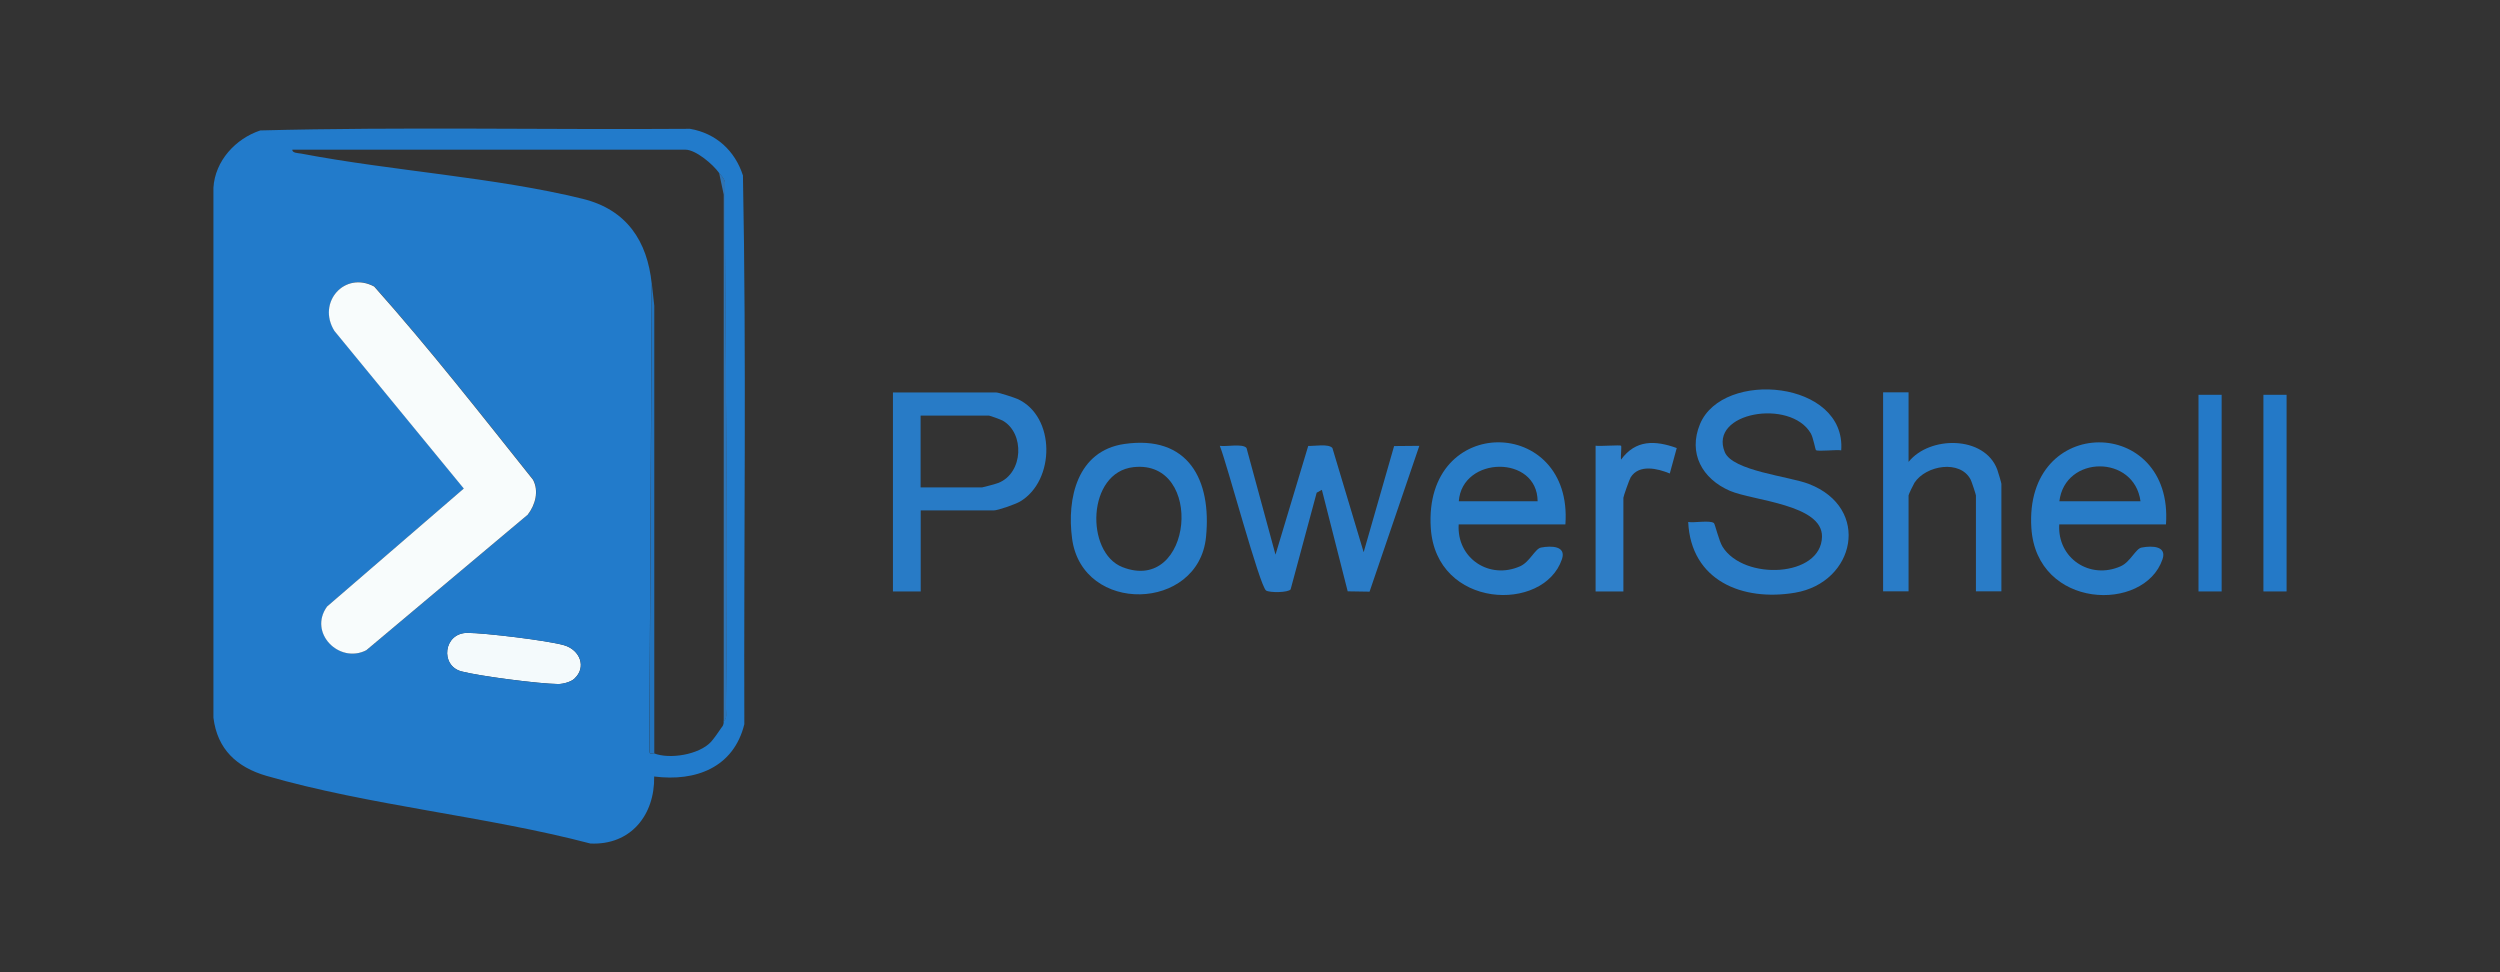 <?xml version="1.0" encoding="UTF-8"?>
<svg id="Layer_1" data-name="Layer 1" xmlns="http://www.w3.org/2000/svg" viewBox="0 0 216 84">
  <rect x="0" y="0" width="216" height="84" fill="#333333" stroke="none"/>
  <defs>
    <style>
      .cls-1 {
        fill: #f4fafc;
      }

      .cls-2 {
        fill: #2f80ca;
      }

      .cls-3 {
        fill: #f8fcfc;
      }

      .cls-4 {
        fill: #287bc6;
      }

      .cls-5 {
        fill: #2479c7;
      }

      .cls-6 {
        fill: #297cc7;
      }

      .cls-7 {
        fill: #2e74b5;
      }

      .cls-8 {
        fill: #227bcb;
      }

      .cls-9 {
        fill: #2a7cc7;
      }

      .cls-10 {
        fill: #2273bc;
      }

      .cls-11 {
        fill: #287cc7;
      }
    </style>
  </defs>
  <path class="cls-1" d="M49.64,58.63c-.32.29-.99.48-1.43.47-1.63-.02-6.76-.68-8.34-1.09-1.87-.49-1.56-3.33.51-3.33,1.5,0,6.97.66,8.36,1.07s1.95,1.91.89,2.88Z"/>
  <g>
    <path class="cls-8" d="M56.52,67.09c.06,3.33-2.03,5.95-5.51,5.79-9.02-2.37-19.11-3.28-28-5.85-2.54-.74-4.24-2.29-4.57-5.03V16.22c.14-2.32,1.91-4.24,4.05-4.95,12.35-.32,24.76-.05,37.13-.14,2.25.39,3.88,1.89,4.57,4.03.31,15.77.07,31.61.12,47.41-.92,3.74-4.19,4.98-7.79,4.52ZM62.12,14.93c-.51-.72-2-2-2.91-2H25.26c-.04.3.54.3.76.34,7.79,1.49,16.79,2.05,24.33,3.91,3.81.94,5.58,3.66,5.96,7.34l-.21,40.28.04.27c.11.09.29,0,.37.02,1.35.53,3.88.12,4.92-.99.17-.18.75-.98.89-1.21.1-.16.14-.12.2-.4.01-.06,0-.13,0-.2.33-.21.2-.76.2-1.1.19-15.15-.07-30.34-.1-45.48-.08-.34-.33-.54-.51-.79ZM45.63,44.44c.65-.84.95-2.03.44-3-4.49-5.63-8.95-11.32-13.72-16.69-2.54-1.37-4.98,1.37-3.44,3.83l11.18,13.62-11.81,10.19c-1.65,2.28,1.06,4.98,3.39,3.78l13.98-11.74ZM49.64,58.63c1.06-.97.48-2.48-.89-2.88s-6.86-1.07-8.36-1.07c-2.07,0-2.39,2.84-.51,3.33,1.57.41,6.7,1.08,8.34,1.09.44,0,1.11-.18,1.43-.47Z"/>
    <path class="cls-6" d="M159.09,38.91c-.41-.08-2.02.12-2.19-.02-.06-.05-.23-1.07-.45-1.45-1.75-3.01-8.84-1.83-7.43,1.62.67,1.63,5.55,2.09,7.26,2.75,5.41,2.09,4.01,8.52-1.19,9.4-4.56.77-8.99-1.05-9.23-6.11.52.09,1.86-.17,2.22.09.09.06.44,1.56.75,2.05,1.84,2.95,8.53,2.64,8.59-.87.05-2.79-5.93-3.1-7.95-3.96-2.41-1.04-3.63-3.26-2.59-5.77,1.97-4.74,12.65-3.76,12.2,2.28Z"/>
    <path class="cls-4" d="M79.55,44.11v6.99h-2.4v-17.19h8.92c.23,0,1.53.43,1.84.56,3.31,1.5,3.27,7.08.21,8.87-.37.22-1.9.76-2.25.76h-6.31ZM79.55,42.11h5.31c.07,0,1.25-.32,1.41-.39,2.15-.86,2.28-4.29.36-5.38-.14-.08-1.1-.43-1.18-.43h-5.91v6.2Z"/>
    <path class="cls-9" d="M110.21,47.9l2.82-9.37c.53.02,1.77-.21,2.09.18l2.7,9,2.63-9.17,2.18-.02-4.3,12.6-1.89-.03-2.23-8.77-.45.25-2.25,8.35c-.21.29-1.82.3-2.12.1-.55-.36-3.4-11.04-4-12.5.55.09,2-.22,2.31.19l2.5,9.2Z"/>
    <path class="cls-11" d="M135.25,45.31h-9.22c-.18,2.91,2.64,4.81,5.32,3.61.82-.37,1.29-1.52,1.79-1.61.93-.18,2.2-.13,1.81,1.01-1.57,4.64-10.88,4.3-11.33-2.7-.65-9.94,12.31-9.7,11.63-.31ZM132.85,43.31c-.02-4.02-6.52-3.93-6.81,0h6.81Z"/>
    <path class="cls-11" d="M187.14,45.31h-9.22c-.18,2.91,2.64,4.81,5.32,3.61.82-.37,1.29-1.52,1.79-1.61.93-.18,2.2-.13,1.81,1.01-1.57,4.63-10.88,4.33-11.33-2.7-.64-9.9,12.3-9.73,11.63-.31ZM184.94,43.31c-.54-4.04-6.53-4-7.01,0h7.01Z"/>
    <path class="cls-6" d="M164.9,33.91v6c1.82-2.28,6.56-2.28,7.66.65.07.18.36,1.17.36,1.24v9.29h-2.2v-8.29c0-.07-.38-1.22-.45-1.35-.9-1.76-3.87-1.25-4.86.26-.1.16-.51,1.01-.51,1.09v8.29h-2.2v-17.19h2.2Z"/>
    <path class="cls-11" d="M97.14,38.36c5.54-.8,7.55,3.11,7.06,8.04-.64,6.44-10.68,6.71-11.57.15-.47-3.5.45-7.6,4.51-8.19ZM97.94,40.36c-4.04.44-4.18,7.38-.96,8.64,6.09,2.38,7.12-9.32.96-8.64Z"/>
    <path class="cls-2" d="M137.86,38.51c.36.06,2.12-.08,2.2,0,.06.06-.05.95,0,1.2,1.25-1.72,2.93-1.68,4.81-1l-.6,2.2c-1.04-.43-2.65-.83-3.38.33-.11.18-.63,1.65-.63,1.77v8.09h-2.4v-12.59Z"/>
    <rect class="cls-5" x="189.95" y="34.11" width="2" height="16.99"/>
    <rect class="cls-5" x="195.56" y="34.11" width="2" height="16.99"/>
    <path class="cls-3" d="M45.63,44.44l-13.98,11.74c-2.33,1.2-5.04-1.5-3.39-3.78l11.81-10.19-11.18-13.62c-1.53-2.47.9-5.2,3.44-3.83,4.78,5.37,9.23,11.06,13.72,16.69.52.97.21,2.15-.44,3Z"/>
    <path class="cls-10" d="M56.52,65.09c-.08-.03-.26.06-.37-.02l-.04-.27.21-40.28c.07.63.14,1.26.21,1.89v38.68Z"/>
    <path class="cls-7" d="M62.53,62.29V16.82s-.4-1.89-.4-1.89c.18.25.43.45.51.79.03,15.13.29,30.33.1,45.48,0,.34.13.89-.2,1.1Z"/>
  </g>
</svg>